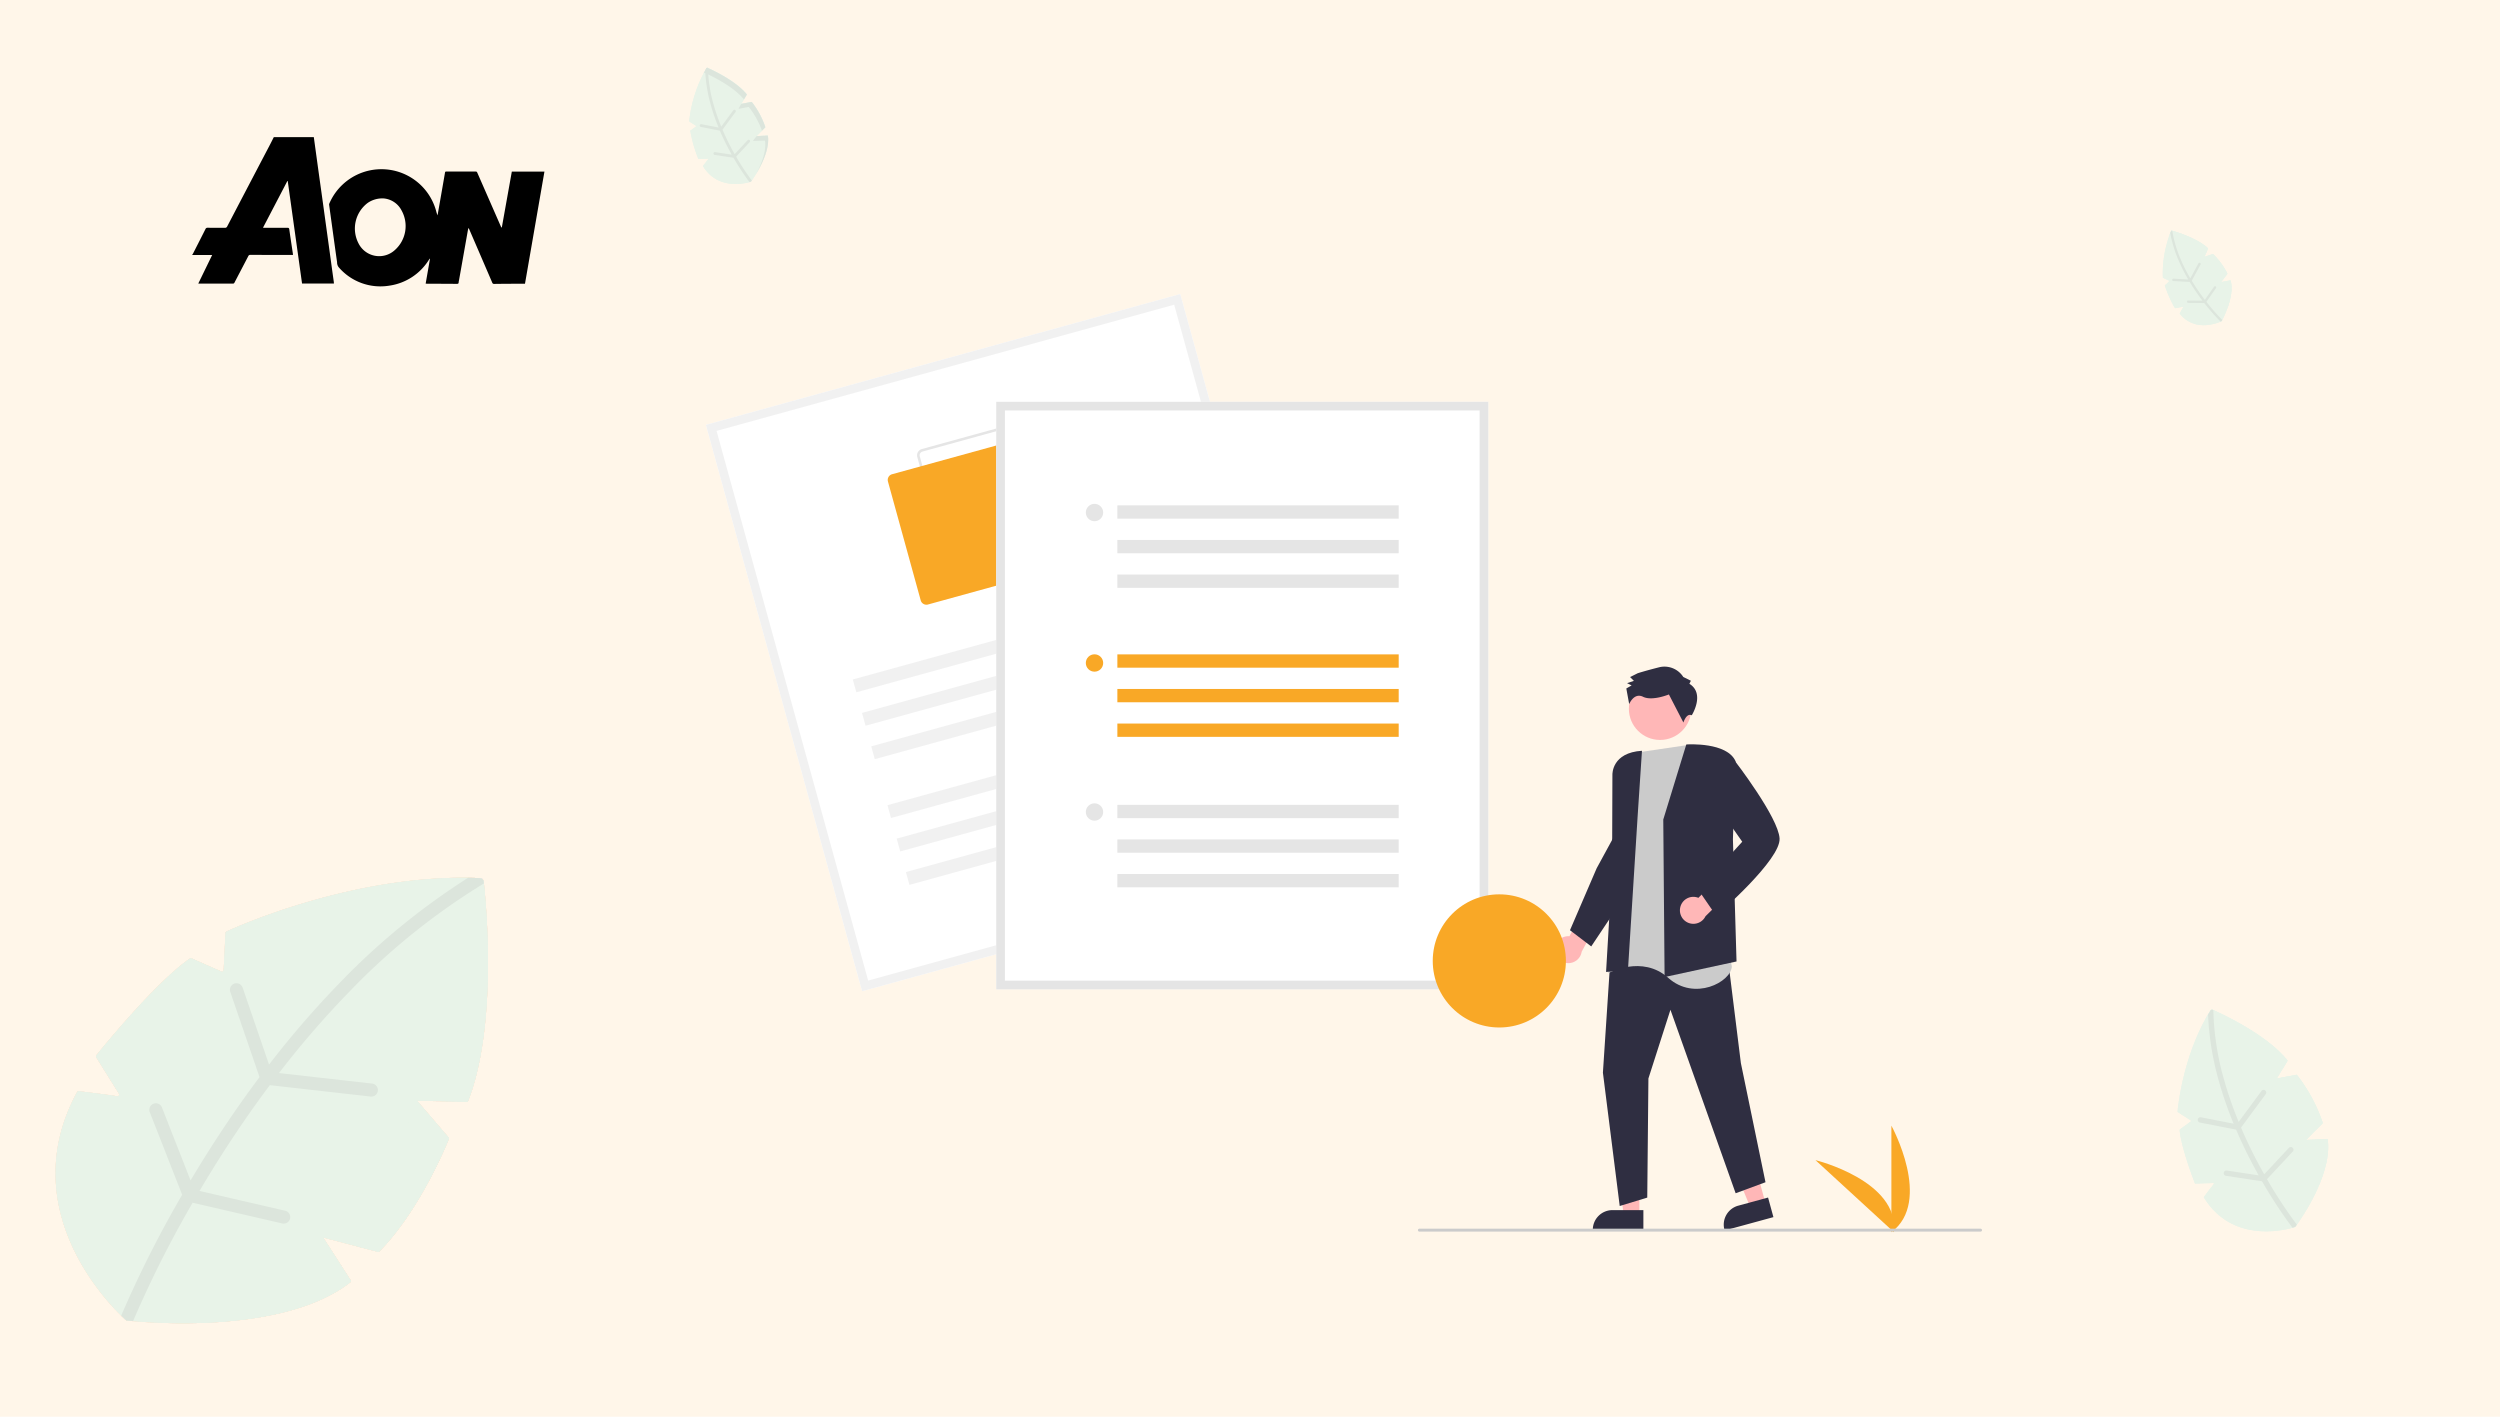 <?xml version="1.0" encoding="UTF-8"?> <svg xmlns="http://www.w3.org/2000/svg" width="450" height="255" viewBox="0 0 450 255"><g id="AON" transform="translate(-1294 -1403)"><g id="Group_4926" data-name="Group 4926" transform="translate(56 1292)"><rect id="Rectangle_26" data-name="Rectangle 26" width="450" height="255" transform="translate(1238 111)" fill="#fff6e9"></rect><g id="leaf_2_" data-name="leaf (2)" transform="translate(1240.5 269)"><path id="Path_15379" data-name="Path 15379" d="M81.475,40.316l-8.925-.191,5.668,6.6a.311.311,0,0,1,.054.32C77.648,48.588,72.9,60,65.8,67.236a.315.315,0,0,1-.3.083l-9.854-2.582,4.941,7.68a.313.313,0,0,1-.07.417C47.487,82.953,20.237,79.67,20.237,79.67S-1.009,61.407,11.379,38.584a.314.314,0,0,1,.313-.162c.955.113,4.915.588,6.908.912a.313.313,0,0,0,.316-.475l-4.087-6.547a.311.311,0,0,1,.021-.361c1.259-1.559,10.784-13.245,16.836-17.413a.312.312,0,0,1,.3-.027l5.337,2.364a.313.313,0,0,0,.44-.271l.324-6.657a.311.311,0,0,1,.181-.269C40.392,8.7,61.829-.894,83.9.068a.7.7,0,0,1,.662.621c.425,3.864,2.523,25.734-2.79,39.427a.314.314,0,0,1-.3.2Z" transform="translate(0 0)" fill="#fee4cf"></path><path id="Path_15380" data-name="Path 15380" d="M81.479,40.322l-8.924-.191,5.668,6.6a.311.311,0,0,1,.054.32c-.624,1.548-5.369,12.961-12.47,20.195a.315.315,0,0,1-.3.083l-9.855-2.583,4.941,7.681a.314.314,0,0,1-.07.417C49.137,81.681,26.9,80.293,21.461,79.8c-.787-.072-1.221-.124-1.221-.124s-.343-.3-.917-.858C15.381,74.96.571,58.512,11.384,38.59a.315.315,0,0,1,.314-.163c.955.113,4.914.588,6.907.912a.313.313,0,0,0,.315-.475l-4.087-6.547a.311.311,0,0,1,.021-.361C16.113,30.4,25.639,18.712,31.691,14.544a.312.312,0,0,1,.3-.027l5.337,2.364a.314.314,0,0,0,.44-.271L38.1,9.953a.312.312,0,0,1,.181-.269c2.053-.946,22.184-9.956,43.48-9.67q1.072.012,2.147.06A.7.7,0,0,1,84.569.7c.011.1.022.208.034.33.493,4.646,2.354,25.752-2.824,39.1a.315.315,0,0,1-.3.2Z" transform="translate(-0.004 -0.006)" fill="#fee4cf"></path><g id="Group_4129" data-name="Group 4129" transform="translate(19.319 0.001)"><path id="Path_15381" data-name="Path 15381" d="M160.86,409.523l4.9,7.883a.314.314,0,0,1-.072.413c-7.23,5.618-18.843,7.107-27.747,7.319,9.054.211,23.948-.606,32.588-7.317a.313.313,0,0,0,.07-.417l-4.941-7.68-4.481-.677a.313.313,0,0,0-.313.475Z" transform="translate(-129.329 -344.988)" fill="#fee4cf"></path><path id="Path_15382" data-name="Path 15382" d="M360.577,256.745l5.224,6.078a.311.311,0,0,1,.053.32c-.6,1.487-5,12.066-11.631,19.308l3.7.97a.315.315,0,0,0,.3-.083c7.1-7.233,11.846-18.647,12.47-20.195a.311.311,0,0,0-.054-.32l-5.668-6.6h-4.162A.313.313,0,0,0,360.577,256.745Z" transform="translate(-311.745 -216.103)" fill="#fee4cf"></path><path id="Path_15383" data-name="Path 15383" d="M458.279.693a.7.7,0,0,0-.663-.623c-1.876-.082-3.747-.086-5.6-.027.253.008.505.016.758.027a.7.7,0,0,1,.664.622c.427,3.876,2.533,25.843-2.831,39.528l4.585.1a.314.314,0,0,0,.3-.2c5.313-13.692,3.216-35.559,2.79-39.426Z" transform="translate(-393.033 -0.003)" fill="#fee4cf"></path><path id="Path_15384" data-name="Path 15384" d="M128.092,37.082l-16.721-1.888A167.257,167.257,0,0,1,124.05,20.53a121.389,121.389,0,0,1,24.2-19.467c-.013-.122-.023-.232-.034-.33a.7.7,0,0,0-.663-.623q-1.074-.047-2.147-.06a125.391,125.391,0,0,0-23.062,18.861A169.524,169.524,0,0,0,109.577,33.67l-4.749-13.848a1.175,1.175,0,0,0-2.224.761l5.261,15.341q-3.78,5.046-7.374,10.526c-1.815,2.771-3.495,5.476-5.037,8.069L90.3,41.377a1.175,1.175,0,0,0-2.189.857L93.941,57.1a201.251,201.251,0,0,0-10.97,21.753c.574.562.917.858.917.858s.434.052,1.221.124a196.908,196.908,0,0,1,10.717-21.3l16.129,3.727a1.174,1.174,0,1,0,.53-2.288L97.064,56.412c1.644-2.787,3.452-5.714,5.422-8.718q3.521-5.371,7.232-10.322l18.11,2.044a1.175,1.175,0,1,0,.264-2.334Z" transform="translate(-82.971 -0.043)" fill="#fed4b3"></path></g></g><g id="leaf_2_2" data-name="leaf (2)" transform="translate(1240.5 269)"><path id="Path_15379-2" data-name="Path 15379" d="M81.475,40.316l-8.925-.191,5.668,6.6a.311.311,0,0,1,.054.32C77.648,48.588,72.9,60,65.8,67.236a.315.315,0,0,1-.3.083l-9.854-2.582,4.941,7.68a.313.313,0,0,1-.07.417C47.487,82.953,20.237,79.67,20.237,79.67S-1.009,61.407,11.379,38.584a.314.314,0,0,1,.313-.162c.955.113,4.915.588,6.908.912a.313.313,0,0,0,.316-.475l-4.087-6.547a.311.311,0,0,1,.021-.361c1.259-1.559,10.784-13.245,16.836-17.413a.312.312,0,0,1,.3-.027l5.337,2.364a.313.313,0,0,0,.44-.271l.324-6.657a.311.311,0,0,1,.181-.269C40.392,8.7,61.829-.894,83.9.068a.7.7,0,0,1,.662.621c.425,3.864,2.523,25.734-2.79,39.427a.314.314,0,0,1-.3.2Z" transform="translate(0 0)" fill="#fee4cf"></path><path id="Path_15380-2" data-name="Path 15380" d="M81.479,40.322l-8.924-.191,5.668,6.6a.311.311,0,0,1,.054.32c-.624,1.548-5.369,12.961-12.47,20.195a.315.315,0,0,1-.3.083l-9.855-2.583,4.941,7.681a.314.314,0,0,1-.07.417C49.137,81.681,26.9,80.293,21.461,79.8c-.787-.072-1.221-.124-1.221-.124s-.343-.3-.917-.858C15.381,74.96.571,58.512,11.384,38.59a.315.315,0,0,1,.314-.163c.955.113,4.914.588,6.907.912a.313.313,0,0,0,.315-.475l-4.087-6.547a.311.311,0,0,1,.021-.361C16.113,30.4,25.639,18.712,31.691,14.544a.312.312,0,0,1,.3-.027l5.337,2.364a.314.314,0,0,0,.44-.271L38.1,9.953a.312.312,0,0,1,.181-.269c2.053-.946,22.184-9.956,43.48-9.67q1.072.012,2.147.06A.7.7,0,0,1,84.569.7c.011.1.022.208.034.33.493,4.646,2.354,25.752-2.824,39.1a.315.315,0,0,1-.3.2Z" transform="translate(-0.004 -0.006)" fill="#fee4cf"></path><g id="Group_4129-2" data-name="Group 4129" transform="translate(19.319 0.001)"><path id="Path_15381-2" data-name="Path 15381" d="M160.86,409.523l4.9,7.883a.314.314,0,0,1-.072.413c-7.23,5.618-18.843,7.107-27.747,7.319,9.054.211,23.948-.606,32.588-7.317a.313.313,0,0,0,.07-.417l-4.941-7.68-4.481-.677a.313.313,0,0,0-.313.475Z" transform="translate(-129.329 -344.988)" fill="#fee4cf"></path><path id="Path_15382-2" data-name="Path 15382" d="M360.577,256.745l5.224,6.078a.311.311,0,0,1,.053.32c-.6,1.487-5,12.066-11.631,19.308l3.7.97a.315.315,0,0,0,.3-.083c7.1-7.233,11.846-18.647,12.47-20.195a.311.311,0,0,0-.054-.32l-5.668-6.6h-4.162A.313.313,0,0,0,360.577,256.745Z" transform="translate(-311.745 -216.103)" fill="#fee4cf"></path><path id="Path_15383-2" data-name="Path 15383" d="M458.279.693a.7.7,0,0,0-.663-.623c-1.876-.082-3.747-.086-5.6-.027.253.008.505.016.758.027a.7.7,0,0,1,.664.622c.427,3.876,2.533,25.843-2.831,39.528l4.585.1a.314.314,0,0,0,.3-.2c5.313-13.692,3.216-35.559,2.79-39.426Z" transform="translate(-393.033 -0.003)" fill="#fee4cf"></path><path id="Path_15384-2" data-name="Path 15384" d="M128.092,37.082l-16.721-1.888A167.257,167.257,0,0,1,124.05,20.53a121.389,121.389,0,0,1,24.2-19.467c-.013-.122-.023-.232-.034-.33a.7.7,0,0,0-.663-.623q-1.074-.047-2.147-.06a125.391,125.391,0,0,0-23.062,18.861A169.524,169.524,0,0,0,109.577,33.67l-4.749-13.848a1.175,1.175,0,0,0-2.224.761l5.261,15.341q-3.78,5.046-7.374,10.526c-1.815,2.771-3.495,5.476-5.037,8.069L90.3,41.377a1.175,1.175,0,0,0-2.189.857L93.941,57.1a201.251,201.251,0,0,0-10.97,21.753c.574.562.917.858.917.858s.434.052,1.221.124a196.908,196.908,0,0,1,10.717-21.3l16.129,3.727a1.174,1.174,0,1,0,.53-2.288L97.064,56.412c1.644-2.787,3.452-5.714,5.422-8.718q3.521-5.371,7.232-10.322l18.11,2.044a1.175,1.175,0,1,0,.264-2.334Z" transform="translate(-82.971 -0.043)" fill="#fed4b3"></path></g></g><g id="leaf_2_3" data-name="leaf (2)" transform="translate(1240.5 269)"><path id="Path_15379-3" data-name="Path 15379" d="M81.475,40.316l-8.925-.191,5.668,6.6a.311.311,0,0,1,.054.32C77.648,48.588,72.9,60,65.8,67.236a.315.315,0,0,1-.3.083l-9.854-2.582,4.941,7.68a.313.313,0,0,1-.07.417C47.487,82.953,20.237,79.67,20.237,79.67S-1.009,61.407,11.379,38.584a.314.314,0,0,1,.313-.162c.955.113,4.915.588,6.908.912a.313.313,0,0,0,.316-.475l-4.087-6.547a.311.311,0,0,1,.021-.361c1.259-1.559,10.784-13.245,16.836-17.413a.312.312,0,0,1,.3-.027l5.337,2.364a.313.313,0,0,0,.44-.271l.324-6.657a.311.311,0,0,1,.181-.269C40.392,8.7,61.829-.894,83.9.068a.7.7,0,0,1,.662.621c.425,3.864,2.523,25.734-2.79,39.427a.314.314,0,0,1-.3.2Z" transform="translate(0 0)" fill="#e8f3e8"></path><path id="Path_15380-3" data-name="Path 15380" d="M81.479,40.322l-8.924-.191,5.668,6.6a.311.311,0,0,1,.054.32c-.624,1.548-5.369,12.961-12.47,20.195a.315.315,0,0,1-.3.083l-9.855-2.583,4.941,7.681a.314.314,0,0,1-.07.417C49.137,81.681,26.9,80.293,21.461,79.8c-.787-.072-1.221-.124-1.221-.124s-.343-.3-.917-.858C15.381,74.96.571,58.512,11.384,38.59a.315.315,0,0,1,.314-.163c.955.113,4.914.588,6.907.912a.313.313,0,0,0,.315-.475l-4.087-6.547a.311.311,0,0,1,.021-.361C16.113,30.4,25.639,18.712,31.691,14.544a.312.312,0,0,1,.3-.027l5.337,2.364a.314.314,0,0,0,.44-.271L38.1,9.953a.312.312,0,0,1,.181-.269c2.053-.946,22.184-9.956,43.48-9.67q1.072.012,2.147.06A.7.7,0,0,1,84.569.7c.011.1.022.208.034.33.493,4.646,2.354,25.752-2.824,39.1a.315.315,0,0,1-.3.2Z" transform="translate(-0.004 -0.006)" fill="#e8f3e8"></path><g id="Group_4129-3" data-name="Group 4129" transform="translate(19.319 0.001)"><path id="Path_15381-3" data-name="Path 15381" d="M160.86,409.523l4.9,7.883a.314.314,0,0,1-.072.413c-7.23,5.618-18.843,7.107-27.747,7.319,9.054.211,23.948-.606,32.588-7.317a.313.313,0,0,0,.07-.417l-4.941-7.68-4.481-.677a.313.313,0,0,0-.313.475Z" transform="translate(-129.329 -344.988)" fill="#e8f3e8"></path><path id="Path_15382-3" data-name="Path 15382" d="M360.577,256.745l5.224,6.078a.311.311,0,0,1,.053.32c-.6,1.487-5,12.066-11.631,19.308l3.7.97a.315.315,0,0,0,.3-.083c7.1-7.233,11.846-18.647,12.47-20.195a.311.311,0,0,0-.054-.32l-5.668-6.6h-4.162A.313.313,0,0,0,360.577,256.745Z" transform="translate(-311.745 -216.103)" fill="#e8f3e8"></path><path id="Path_15383-3" data-name="Path 15383" d="M458.279.693a.7.7,0,0,0-.663-.623c-1.876-.082-3.747-.086-5.6-.027.253.008.505.016.758.027a.7.7,0,0,1,.664.622c.427,3.876,2.533,25.843-2.831,39.528l4.585.1a.314.314,0,0,0,.3-.2c5.313-13.692,3.216-35.559,2.79-39.426Z" transform="translate(-393.033 -0.003)" fill="#e8f3e8"></path><path id="Path_15384-3" data-name="Path 15384" d="M128.092,37.082l-16.721-1.888A167.257,167.257,0,0,1,124.05,20.53a121.389,121.389,0,0,1,24.2-19.467c-.013-.122-.023-.232-.034-.33a.7.7,0,0,0-.663-.623q-1.074-.047-2.147-.06a125.391,125.391,0,0,0-23.062,18.861A169.524,169.524,0,0,0,109.577,33.67l-4.749-13.848a1.175,1.175,0,0,0-2.224.761l5.261,15.341q-3.78,5.046-7.374,10.526c-1.815,2.771-3.495,5.476-5.037,8.069L90.3,41.377a1.175,1.175,0,0,0-2.189.857L93.941,57.1a201.251,201.251,0,0,0-10.97,21.753c.574.562.917.858.917.858s.434.052,1.221.124a196.908,196.908,0,0,1,10.717-21.3l16.129,3.727a1.174,1.174,0,1,0,.53-2.288L97.064,56.412c1.644-2.787,3.452-5.714,5.422-8.718q3.521-5.371,7.232-10.322l18.11,2.044a1.175,1.175,0,1,0,.264-2.334Z" transform="translate(-82.971 -0.043)" fill="#dce5dc"></path></g></g><g id="leaf_2_4" data-name="leaf (2)" transform="translate(1620.761 172.457) rotate(-68)"><path id="Path_15379-4" data-name="Path 15379" d="M20.992,7.353l-1.628-.035,1.034,1.2a.057.057,0,0,1,.01.058,12.744,12.744,0,0,1-2.274,3.683.057.057,0,0,1-.056.015l-1.8-.471.9,1.4a.057.057,0,0,1-.013.076c-2.376,1.846-7.346,1.247-7.346,1.247S5.948,11.2,8.208,7.037a.057.057,0,0,1,.057-.03c.174.021.9.107,1.26.166a.057.057,0,0,0,.058-.087L8.837,5.893a.057.057,0,0,1,0-.066,21.331,21.331,0,0,1,3.071-3.176.057.057,0,0,1,.055,0l.973.431a.057.057,0,0,0,.08-.049l.059-1.214a.057.057,0,0,1,.033-.049A20.166,20.166,0,0,1,21.435.013a.127.127,0,0,1,.121.113c.078.7.46,4.694-.509,7.191a.057.057,0,0,1-.055.036Z" transform="translate(0 0)" fill="#e8f3e8"></path><path id="Path_15380-4" data-name="Path 15380" d="M21,7.36l-1.628-.035,1.034,1.2a.057.057,0,0,1,.01.058,12.75,12.75,0,0,1-2.274,3.683.057.057,0,0,1-.056.015l-1.8-.471.9,1.4a.057.057,0,0,1-.013.076C15.1,14.9,11.042,14.65,10.05,14.56c-.144-.013-.223-.023-.223-.023s-.063-.054-.167-.157c-.719-.7-3.42-3.7-1.448-7.337a.057.057,0,0,1,.057-.03c.174.021.9.107,1.26.166a.057.057,0,0,0,.058-.087L8.841,5.9a.057.057,0,0,1,0-.066,21.336,21.336,0,0,1,3.071-3.176.057.057,0,0,1,.055,0l.973.431a.057.057,0,0,0,.08-.049l.059-1.214a.057.057,0,0,1,.033-.049A20.461,20.461,0,0,1,21.048.008q.2,0,.392.011a.127.127,0,0,1,.121.114c0,.018,0,.038.006.06.09.847.429,4.7-.515,7.13A.057.057,0,0,1,21,7.36Z" transform="translate(-0.004 -0.007)" fill="#e8f3e8"></path><g id="Group_4129-4" data-name="Group 4129" transform="translate(9.656 0)"><path id="Path_15381-4" data-name="Path 15381" d="M142.118,409.131l.893,1.438a.057.057,0,0,1-.013.075,9.047,9.047,0,0,1-5.061,1.335c1.651.038,4.368-.111,5.944-1.334a.057.057,0,0,0,.013-.076l-.9-1.4-.817-.123A.057.057,0,0,0,142.118,409.131Z" transform="translate(-136.367 -397.361)" fill="#e8f3e8"></path><path id="Path_15382-4" data-name="Path 15382" d="M355.382,256.322l.953,1.109a.057.057,0,0,1,.01.058,13.124,13.124,0,0,1-2.121,3.522l.675.177a.057.057,0,0,0,.056-.015,12.744,12.744,0,0,0,2.274-3.683.057.057,0,0,0-.01-.058l-1.034-1.2h-.759A.057.057,0,0,0,355.382,256.322Z" transform="translate(-346.476 -248.91)" fill="#e8f3e8"></path><path id="Path_15383-4" data-name="Path 15383" d="M452,.129a.128.128,0,0,0-.121-.114c-.342-.015-.683-.016-1.022,0l.138,0a.127.127,0,0,1,.121.113c.078.707.462,4.713-.516,7.209l.836.018a.057.057,0,0,0,.055-.036c.969-2.5.587-6.485.509-7.191Z" transform="translate(-440.104 -0.003)" fill="#e8f3e8"></path><path id="Path_15384-4" data-name="Path 15384" d="M91.2,6.8l-3.05-.344a30.506,30.506,0,0,1,2.313-2.675A22.14,22.14,0,0,1,94.877.235c0-.022,0-.042-.006-.06A.127.127,0,0,0,94.75.061q-.2-.009-.392-.011a22.87,22.87,0,0,0-4.206,3.44,30.919,30.919,0,0,0-2.329,2.692l-.866-2.526a.214.214,0,0,0-.406.139l.959,2.8q-.689.92-1.345,1.92c-.331.505-.637,1-.919,1.472l-.94-2.4a.214.214,0,0,0-.4.156l1.063,2.712a36.7,36.7,0,0,0-2,3.967c.1.1.167.157.167.157s.079.009.223.023a35.914,35.914,0,0,1,1.955-3.885l2.942.68a.214.214,0,1,0,.1-.417l-2.813-.65c.3-.508.63-1.042.989-1.59q.642-.98,1.319-1.883l3.3.373A.214.214,0,1,0,91.2,6.8Z" transform="translate(-82.971 -0.049)" fill="#dce5dc"></path></g></g><g id="leaf_2_5" data-name="leaf (2)" transform="translate(1616.453 326.518) rotate(-60)"><path id="Path_15379-5" data-name="Path 15379" d="M37.874,16.554l-3.665-.078,2.327,2.708a.128.128,0,0,1,.022.131,28.69,28.69,0,0,1-5.12,8.292.129.129,0,0,1-.125.034l-4.046-1.06L29.3,29.734a.129.129,0,0,1-.029.171C23.919,34.06,12.73,32.713,12.73,32.713s-8.723-7.5-3.637-16.87a.129.129,0,0,1,.129-.067c.392.046,2.018.241,2.836.374a.129.129,0,0,0,.13-.2l-1.678-2.688a.128.128,0,0,1,.009-.148c.517-.64,4.428-5.438,6.913-7.15a.128.128,0,0,1,.125-.011l2.191.971a.129.129,0,0,0,.181-.111l.133-2.733a.128.128,0,0,1,.074-.11c.87-.4,9.672-4.341,18.736-3.946a.286.286,0,0,1,.272.255C39.318,1.87,40.179,10.849,38,16.472a.129.129,0,0,1-.123.082Z" transform="translate(0 0)" fill="#e8f3e8"></path><path id="Path_15380-5" data-name="Path 15380" d="M37.878,16.561l-3.664-.078,2.327,2.708a.128.128,0,0,1,.022.131,28.7,28.7,0,0,1-5.12,8.292.129.129,0,0,1-.125.034l-4.046-1.061L29.3,29.741a.129.129,0,0,1-.029.171c-4.673,3.63-13.8,3.06-16.037,2.858-.323-.03-.5-.051-.5-.051s-.141-.122-.376-.352c-1.619-1.584-7.7-8.338-3.26-16.518a.129.129,0,0,1,.129-.067c.392.047,2.018.242,2.836.374a.129.129,0,0,0,.13-.2l-1.678-2.688a.128.128,0,0,1,.009-.148c.517-.64,4.428-5.438,6.913-7.149a.128.128,0,0,1,.125-.011l2.191.971a.129.129,0,0,0,.181-.111l.133-2.733a.128.128,0,0,1,.074-.11c.843-.388,9.109-4.088,17.853-3.97q.44,0,.882.024a.287.287,0,0,1,.272.256c0,.041.009.086.014.136.2,1.908.967,10.574-1.16,16.053a.129.129,0,0,1-.123.082Z" transform="translate(-0.004 -0.007)" fill="#e8f3e8"></path><g id="Group_4129-5" data-name="Group 4129" transform="translate(12.353 0)"><path id="Path_15381-5" data-name="Path 15381" d="M147.349,409.241l2.011,3.237a.129.129,0,0,1-.03.17c-2.969,2.307-7.737,2.918-11.393,3.005,3.717.087,9.833-.249,13.38-3a.129.129,0,0,0,.029-.171l-2.029-3.153-1.84-.278a.129.129,0,0,0-.129.2Z" transform="translate(-134.403 -382.743)" fill="#e8f3e8"></path><path id="Path_15382-5" data-name="Path 15382" d="M356.832,256.44l2.145,2.5a.128.128,0,0,1,.022.131A29.546,29.546,0,0,1,354.223,267l1.52.4a.129.129,0,0,0,.125-.034,28.688,28.688,0,0,0,5.12-8.292.128.128,0,0,0-.022-.131l-2.327-2.708h-1.709A.129.129,0,0,0,356.832,256.44Z" transform="translate(-336.782 -239.753)" fill="#e8f3e8"></path><path id="Path_15383-5" data-name="Path 15383" d="M453.755.287a.287.287,0,0,0-.272-.256c-.77-.034-1.539-.035-2.3-.011l.311.011a.287.287,0,0,1,.272.255c.175,1.591,1.04,10.611-1.162,16.23l1.883.04a.129.129,0,0,0,.123-.082c2.181-5.622,1.32-14.6,1.146-16.188Z" transform="translate(-426.965 -0.003)" fill="#e8f3e8"></path><path id="Path_15384-5" data-name="Path 15384" d="M101.5,15.255l-6.866-.775a68.672,68.672,0,0,1,5.206-6.021A49.842,49.842,0,0,1,109.775.466c-.005-.05-.01-.1-.014-.136a.287.287,0,0,0-.272-.256q-.441-.019-.882-.024a51.484,51.484,0,0,0-9.469,7.744,69.6,69.6,0,0,0-5.242,6.06l-1.95-5.686a.483.483,0,0,0-.913.313l2.16,6.3Q91.64,16.852,90.164,19.1c-.745,1.138-1.435,2.248-2.068,3.313l-2.116-5.4a.483.483,0,0,0-.9.352l2.394,6.1a82.635,82.635,0,0,0-4.5,8.932c.236.231.376.352.376.352s.178.021.5.051a80.849,80.849,0,0,1,4.4-8.746l6.623,1.53a.482.482,0,1,0,.218-.94l-6.332-1.463c.675-1.144,1.417-2.346,2.226-3.58q1.446-2.205,2.969-4.238l7.436.839a.482.482,0,1,0,.108-.958Z" transform="translate(-82.971 -0.047)" fill="#dce5dc"></path></g></g><g id="leaf_2_6" data-name="leaf (2)" transform="translate(1353.195 144) rotate(-60)"><path id="Path_15379-6" data-name="Path 15379" d="M23.42,8.676,21.5,8.635l1.22,1.419a.067.067,0,0,1,.012.069,15.037,15.037,0,0,1-2.683,4.346.068.068,0,0,1-.066.018l-2.121-.556,1.063,1.653a.067.067,0,0,1-.015.09c-2.8,2.178-8.668,1.471-8.668,1.471S5.669,13.215,8.335,8.3A.068.068,0,0,1,8.4,8.269c.205.024,1.058.127,1.487.2a.067.067,0,0,0,.068-.1L9.077,6.954a.067.067,0,0,1,0-.078,25.169,25.169,0,0,1,3.623-3.747.067.067,0,0,1,.065-.006l1.149.509a.067.067,0,0,0,.095-.058l.07-1.433a.067.067,0,0,1,.039-.058A23.794,23.794,0,0,1,23.942.015a.15.15,0,0,1,.142.134c.092.832.543,5.538-.6,8.485a.068.068,0,0,1-.065.043Z" transform="translate(0 0)" fill="#e8f3e8"></path><path id="Path_15380-6" data-name="Path 15380" d="M23.424,8.683,21.5,8.642l1.22,1.419a.067.067,0,0,1,.012.069,15.045,15.045,0,0,1-2.684,4.346.068.068,0,0,1-.066.018l-2.121-.556,1.063,1.653a.067.067,0,0,1-.015.09c-2.449,1.9-7.235,1.6-8.405,1.5-.169-.016-.263-.027-.263-.027s-.074-.064-.2-.185C9.2,16.137,6.013,12.6,8.34,8.31a.068.068,0,0,1,.067-.035c.206.024,1.058.127,1.486.2a.067.067,0,0,0,.068-.1L9.082,6.961a.067.067,0,0,1,0-.078A25.175,25.175,0,0,1,12.71,3.136a.067.067,0,0,1,.065-.006l1.149.509a.067.067,0,0,0,.095-.058l.07-1.433a.067.067,0,0,1,.039-.058A24.142,24.142,0,0,1,23.484.009q.231,0,.462.013a.15.15,0,0,1,.143.134c0,.021,0,.045.007.071.106,1,.507,5.542-.608,8.413a.068.068,0,0,1-.065.043Z" transform="translate(-0.004 -0.007)" fill="#e8f3e8"></path><g id="Group_4129-6" data-name="Group 4129" transform="translate(10.044 0)"><path id="Path_15381-6" data-name="Path 15381" d="M142.87,409.147l1.054,1.7a.067.067,0,0,1-.016.089c-1.556,1.209-4.055,1.529-5.971,1.575,1.948.045,5.154-.13,7.013-1.575a.067.067,0,0,0,.015-.09L143.9,409.19l-.964-.146a.067.067,0,0,0-.067.1Z" transform="translate(-136.085 -395.259)" fill="#dce5dc"></path><path id="Path_15382-6" data-name="Path 15382" d="M355.59,256.339l1.124,1.308a.067.067,0,0,1,.012.069,15.486,15.486,0,0,1-2.5,4.155l.8.209a.068.068,0,0,0,.066-.018,15.036,15.036,0,0,0,2.683-4.346.067.067,0,0,0-.012-.069l-1.22-1.419h-.9A.067.067,0,0,0,355.59,256.339Z" transform="translate(-345.082 -247.593)" fill="#dce5dc"></path><path id="Path_15383-6" data-name="Path 15383" d="M452.256.152a.15.15,0,0,0-.143-.134c-.4-.018-.806-.019-1.206-.006l.163.006a.15.15,0,0,1,.143.134c.092.834.545,5.561-.609,8.506l.987.021a.067.067,0,0,0,.065-.043c1.143-2.946.692-7.652.6-8.485Z" transform="translate(-438.215 -0.003)" fill="#dce5dc"></path><path id="Path_15384-6" data-name="Path 15384" d="M92.681,8.019l-3.6-.406a35.993,35.993,0,0,1,2.729-3.156A26.123,26.123,0,0,1,97.019.268c0-.026-.005-.05-.007-.071a.15.15,0,0,0-.143-.134q-.231-.01-.462-.013a26.984,26.984,0,0,0-4.963,4.059A36.479,36.479,0,0,0,88.7,7.285L87.675,4.3a.253.253,0,0,0-.479.164l1.132,3.3q-.813,1.086-1.587,2.265c-.391.6-.752,1.178-1.084,1.737L84.548,8.944a.253.253,0,0,0-.471.184l1.255,3.2a43.311,43.311,0,0,0-2.361,4.681c.123.121.2.185.2.185s.093.011.263.027a42.373,42.373,0,0,1,2.306-4.584l3.471.8a.253.253,0,1,0,.114-.492L86,12.179c.354-.6.743-1.23,1.167-1.876q.758-1.156,1.556-2.221l3.9.44a.253.253,0,1,0,.057-.5Z" transform="translate(-82.971 -0.048)" fill="#dce5dc"></path></g></g></g><g id="undraw_secure_files_re_6vdh_1_" data-name="undraw_secure_files_re_6vdh (1)" transform="translate(1421.06 1455.925)"><path id="Path_17276" data-name="Path 17276" d="M971.738,715.364V696.188S979.211,709.783,971.738,715.364Z" transform="translate(-758.347 -546.492)" fill="#f9a826"></path><path id="Path_17277" data-name="Path 17277" d="M934.316,732.562,920.19,719.594S935.259,723.283,934.316,732.562Z" transform="translate(-720.463 -563.693)" fill="#f9a826"></path><path id="Path_17278" data-name="Path 17278" d="M743.24,556.642a2.411,2.411,0,0,1,2.611-2.617l2.547-4.886,3.347.823-3.693,6.849a2.424,2.424,0,0,1-4.811-.17Z" transform="translate(-590.412 -438.423)" fill="#ffb7b7"></path><path id="Path_17279" data-name="Path 17279" d="M622.317,595.329h-2.824l-1.343-10.892h4.168Z" transform="translate(-454.289 -429.513)" fill="#ffb7b7"></path><path id="Path_17280" data-name="Path 17280" d="M778.082,757.179h-9.105v-.115a3.544,3.544,0,0,1,3.544-3.544h5.562Z" transform="translate(-609.334 -588.625)" fill="#2f2e41"></path><path id="Path_17281" data-name="Path 17281" d="M700.457,588.435l-2.725.743-4.162-10.155,4.021-1.1Z" transform="translate(-509.716 -424.728)" fill="#ffb7b7"></path><path id="Path_17282" data-name="Path 17282" d="M866.838,748.5l-8.785,2.4-.03-.111a3.544,3.544,0,0,1,2.487-4.352h0l5.365-1.463Z" transform="translate(-674.683 -582.342)" fill="#2f2e41"></path><path id="Path_17283" data-name="Path 17283" d="M610.518,446.731l-1.409,21.391,3.026,24,4.956-1.513.209-21.443,3.965-12.365L633,489.826l5.373-1.983L633.943,466.4l-2.5-20.138Z" transform="translate(-447.645 -327.966)" fill="#2f2e41"></path><path id="Path_17284" data-name="Path 17284" d="M793.665,437.806l-8.346,1.231-3.007,2.974-.934,10.685.58,9.464-2.417,16.689s6.078-3.374,10.789.85,11.3.746,11.438-2.063Z" transform="translate(-617.097 -356.602)" fill="#cbcbcb"></path><path id="Path_17285" data-name="Path 17285" d="M816.834,450.777v-.012l4.146-13.515.054,0c.3-.019,7.247-.429,8.8,3l.008.017-.472,14.045.65,22-12.857,2.785-.093.02Z" transform="translate(-644.505 -356.173)" fill="#2f2e41"></path><path id="Path_17286" data-name="Path 17286" d="M783.688,453.069l.761-11.457c-5.409.337-5.328,4.172-5.322,4.339l-.059,17.138-1.083,18.334,3.939-.3Z" transform="translate(-615.953 -359.399)" fill="#2f2e41"></path><path id="Path_17287" data-name="Path 17287" d="M753.485,515.51l4.8-11.146,3.352-6.156,1.75,11.1-6.076,9.114Z" transform="translate(-597.949 -400.993)" fill="#2f2e41"></path><path id="Path_17288" data-name="Path 17288" d="M828.2,532.35a2.411,2.411,0,0,1,3.267-1.73l3.875-3.917,2.955,1.774-5.549,5.455a2.424,2.424,0,0,1-4.547-1.582Z" transform="translate(-652.817 -421.934)" fill="#ffb7b7"></path><path id="Path_17289" data-name="Path 17289" d="M840.651,470.7l7.9-8.666-5.229-7.462.538-3.648,3.082-3.807.06.078c.329.425,8.049,10.455,8.27,14.252S844.4,474.9,843.926,475.308l-.066.057Z" transform="translate(-662.008 -363.447)" fill="#2f2e41"></path><circle id="Ellipse_659" data-name="Ellipse 659" cx="5.615" cy="5.615" r="5.615" transform="translate(166.137 69.036)" fill="#ffb7b7"></circle><path id="Path_17290" data-name="Path 17290" d="M803.1,387.5l.272-.548-1.37-.681a4.014,4.014,0,0,0-4.245-1.768c-2.734.691-3.964,1.1-3.964,1.1l-1.366.687.686.682-1.23.413.822.408-.956.55.515,2.817s.855-2.137,2.5-1.32,4.65-.422,4.65-.422l2.612,5.055s.539-1.772,1.5-1.3C803.527,393.185,805.982,389.276,803.1,387.5Z" transform="translate(-626.072 -317.343)" fill="#2f2e41"></path><path id="Path_17291" data-name="Path 17291" d="M280.238,233.422,194.855,256.97,166.738,155.02l85.384-23.548Z" transform="translate(-166.738 -131.472)" fill="#fff"></path><path id="Path_17292" data-name="Path 17292" d="M280.238,233.422,194.855,256.97,166.738,155.02l85.384-23.548Zm-84.293,21.626,82.371-22.717-27.286-98.938L168.66,156.11Z" transform="translate(-166.738 -131.472)" fill="#f1f1f1"></path><path id="Path_17293" data-name="Path 17293" d="M338.9,238l-21.4,5.9a1.182,1.182,0,0,1-1.452-.824l-5.9-21.4a1.182,1.182,0,0,1,.824-1.452l21.4-5.9a1.182,1.182,0,0,1,1.452.824l5.9,21.4A1.182,1.182,0,0,1,338.9,238Zm-27.808-17.322a.709.709,0,0,0-.495.871l5.9,21.4a.709.709,0,0,0,.871.495l21.4-5.9a.709.709,0,0,0,.495-.871l-5.9-21.4a.709.709,0,0,0-.871-.495Z" transform="translate(-272.095 -192.325)" fill="#e5e5e5"></path><path id="Path_17294" data-name="Path 17294" d="M318.844,254.914l-21.4,5.9a1.064,1.064,0,0,1-1.307-.742l-5.9-21.4a1.064,1.064,0,0,1,.742-1.307l21.4-5.9a1.064,1.064,0,0,1,1.307.742l5.9,21.4A1.064,1.064,0,0,1,318.844,254.914Z" transform="translate(-257.467 -204.928)" fill="#f9a826"></path><rect id="Rectangle_392" data-name="Rectangle 392" width="61.957" height="2.394" transform="translate(26.443 69.38) rotate(-15.418)" fill="#f1f1f1"></rect><rect id="Rectangle_393" data-name="Rectangle 393" width="61.957" height="2.394" transform="translate(28.103 75.398) rotate(-15.418)" fill="#f1f1f1"></rect><rect id="Rectangle_394" data-name="Rectangle 394" width="61.957" height="2.394" transform="translate(29.763 81.416) rotate(-15.418)" fill="#f1f1f1"></rect><rect id="Rectangle_395" data-name="Rectangle 395" width="61.957" height="2.394" transform="translate(32.684 92.007) rotate(-15.418)" fill="#f1f1f1"></rect><rect id="Rectangle_396" data-name="Rectangle 396" width="61.957" height="2.394" transform="translate(34.343 98.025) rotate(-15.418)" fill="#f1f1f1"></rect><rect id="Rectangle_397" data-name="Rectangle 397" width="61.957" height="2.394" transform="translate(36.003 104.043) rotate(-15.418)" fill="#f1f1f1"></rect><path id="Path_17295" data-name="Path 17295" d="M452.459,310.417H363.887V204.661h88.571Z" transform="translate(-311.626 -185.259)" fill="#fff"></path><path id="Path_17296" data-name="Path 17296" d="M452.459,310.417H363.887V204.661h88.571Zm-87.009-1.563H450.9V206.223H365.45Z" transform="translate(-311.626 -185.259)" fill="#e5e5e5"></path><rect id="Rectangle_398" data-name="Rectangle 398" width="50.64" height="2.394" transform="translate(74.066 64.864)" fill="#f9a826"></rect><rect id="Rectangle_399" data-name="Rectangle 399" width="50.64" height="2.394" transform="translate(74.066 71.089)" fill="#f9a826"></rect><rect id="Rectangle_400" data-name="Rectangle 400" width="50.64" height="2.394" transform="translate(74.066 77.314)" fill="#f9a826"></rect><circle id="Ellipse_660" data-name="Ellipse 660" cx="1.563" cy="1.563" r="1.563" transform="translate(68.387 64.85)" fill="#f9a826"></circle><rect id="Rectangle_401" data-name="Rectangle 401" width="50.64" height="2.394" transform="translate(74.066 38.041)" fill="#e5e5e5"></rect><rect id="Rectangle_402" data-name="Rectangle 402" width="50.64" height="2.394" transform="translate(74.066 44.266)" fill="#e5e5e5"></rect><rect id="Rectangle_403" data-name="Rectangle 403" width="50.64" height="2.394" transform="translate(74.066 50.491)" fill="#e5e5e5"></rect><circle id="Ellipse_661" data-name="Ellipse 661" cx="1.563" cy="1.563" r="1.563" transform="translate(68.387 37.766)" fill="#e5e5e5"></circle><rect id="Rectangle_404" data-name="Rectangle 404" width="50.64" height="2.394" transform="translate(74.066 91.948)" fill="#e5e5e5"></rect><rect id="Rectangle_405" data-name="Rectangle 405" width="50.64" height="2.394" transform="translate(74.066 98.173)" fill="#e5e5e5"></rect><rect id="Rectangle_406" data-name="Rectangle 406" width="50.64" height="2.394" transform="translate(74.066 104.398)" fill="#e5e5e5"></rect><circle id="Ellipse_662" data-name="Ellipse 662" cx="1.563" cy="1.563" r="1.563" transform="translate(68.387 91.673)" fill="#e5e5e5"></circle><circle id="Ellipse_663" data-name="Ellipse 663" cx="11.983" cy="11.983" r="11.983" transform="translate(130.834 108.057)" fill="#f9a826"></circle><path id="Path_17298" data-name="Path 17298" d="M680.023,576.827a1.349,1.349,0,1,0-2.109,1.115v2.933h1.518v-2.933A1.348,1.348,0,0,0,680.023,576.827Z" transform="translate(-541.977 -457.779)" fill="#f9a826"></path><path id="Path_17299" data-name="Path 17299" d="M751.523,766.652h-101a.265.265,0,0,1,0-.53h101a.265.265,0,1,1,0,.53Z" transform="translate(-522.088 -597.887)" fill="#cbcbcb"></path></g><g id="qVaDhw.tif" transform="translate(-439.714 774.526)"><g id="Group_4936" data-name="Group 4936" transform="translate(1768.321 653.157)"><path id="Path_17300" data-name="Path 17300" d="M1790.2,653.157q.345,2.513.69,5.025.334,2.414.673,4.828t.667,4.829q.331,2.4.663,4.8.315,2.292.628,4.584c.091.662.185,1.323.276,1.985.013.1.015.193.023.308h-5.736l-2.577-18.447-.066-.018-4.392,8.415c.128.006.222.013.316.014,1.364,0,2.728.007,4.092-.005.239,0,.3.081.329.3.194,1.38.406,2.758.612,4.136.021.138.037.276.059.448h-.51c-2.389,0-4.779,0-7.168-.005a.364.364,0,0,0-.378.232c-.82,1.582-1.65,3.16-2.473,4.741a.3.3,0,0,1-.294.2c-2.017-.006-4.035,0-6.052,0-.047,0-.094-.009-.178-.016l2.5-5.139h-3.589v-.05a1.554,1.554,0,0,0,.137-.193c.751-1.47,1.5-2.938,2.242-4.414a.381.381,0,0,1,.411-.245c1.025.011,2.051,0,3.076.011a.415.415,0,0,0,.435-.265q3.834-7.341,7.681-14.675c.241-.46.47-.925.705-1.388Z" transform="translate(-1768.321 -653.157)"></path><path id="Path_17301" data-name="Path 17301" d="M2297.259,769.535h5.871q-1.755,10.114-3.5,20.178c-.388,0-.75,0-1.113,0-1.472.009-2.944.014-4.416.035a.34.34,0,0,1-.375-.252q-2.051-4.775-4.116-9.544a.714.714,0,0,0-.175-.263c-.039.2-.083.392-.118.589q-.78,4.4-1.559,8.794a2.548,2.548,0,0,0-.069.389c0,.247-.133.28-.35.278-1.77-.016-3.539-.019-5.308-.027-.08,0-.161-.01-.279-.017l.776-4.47-.052-.026c-.047.068-.095.136-.141.206a10.057,10.057,0,0,1-7.145,4.658,9.888,9.888,0,0,1-9.117-3.345,1.423,1.423,0,0,1-.267-.876c-.321-2.254-.629-4.51-.941-6.766q-.248-1.79-.492-3.58a.4.4,0,0,1,.036-.213,10.206,10.206,0,0,1,19.235,1.371,4.8,4.8,0,0,0,.247.751q.181-1.028.361-2.055c.329-1.876.659-3.753.98-5.631.027-.16.084-.2.236-.2q2.642.006,5.284,0c.18,0,.237.085.3.225q2.1,4.795,4.2,9.586a.833.833,0,0,0,.2.3Q2296.354,774.591,2297.259,769.535Zm-23.07,4.825a4.648,4.648,0,0,0-2.859.8,5.766,5.766,0,0,0-1.674,7.27,4.159,4.159,0,0,0,6.546,1.226,5.773,5.773,0,0,0,1.2-7.152A4,4,0,0,0,2274.189,774.36Z" transform="translate(-2239.739 -763.326)"></path></g></g></g></svg> 